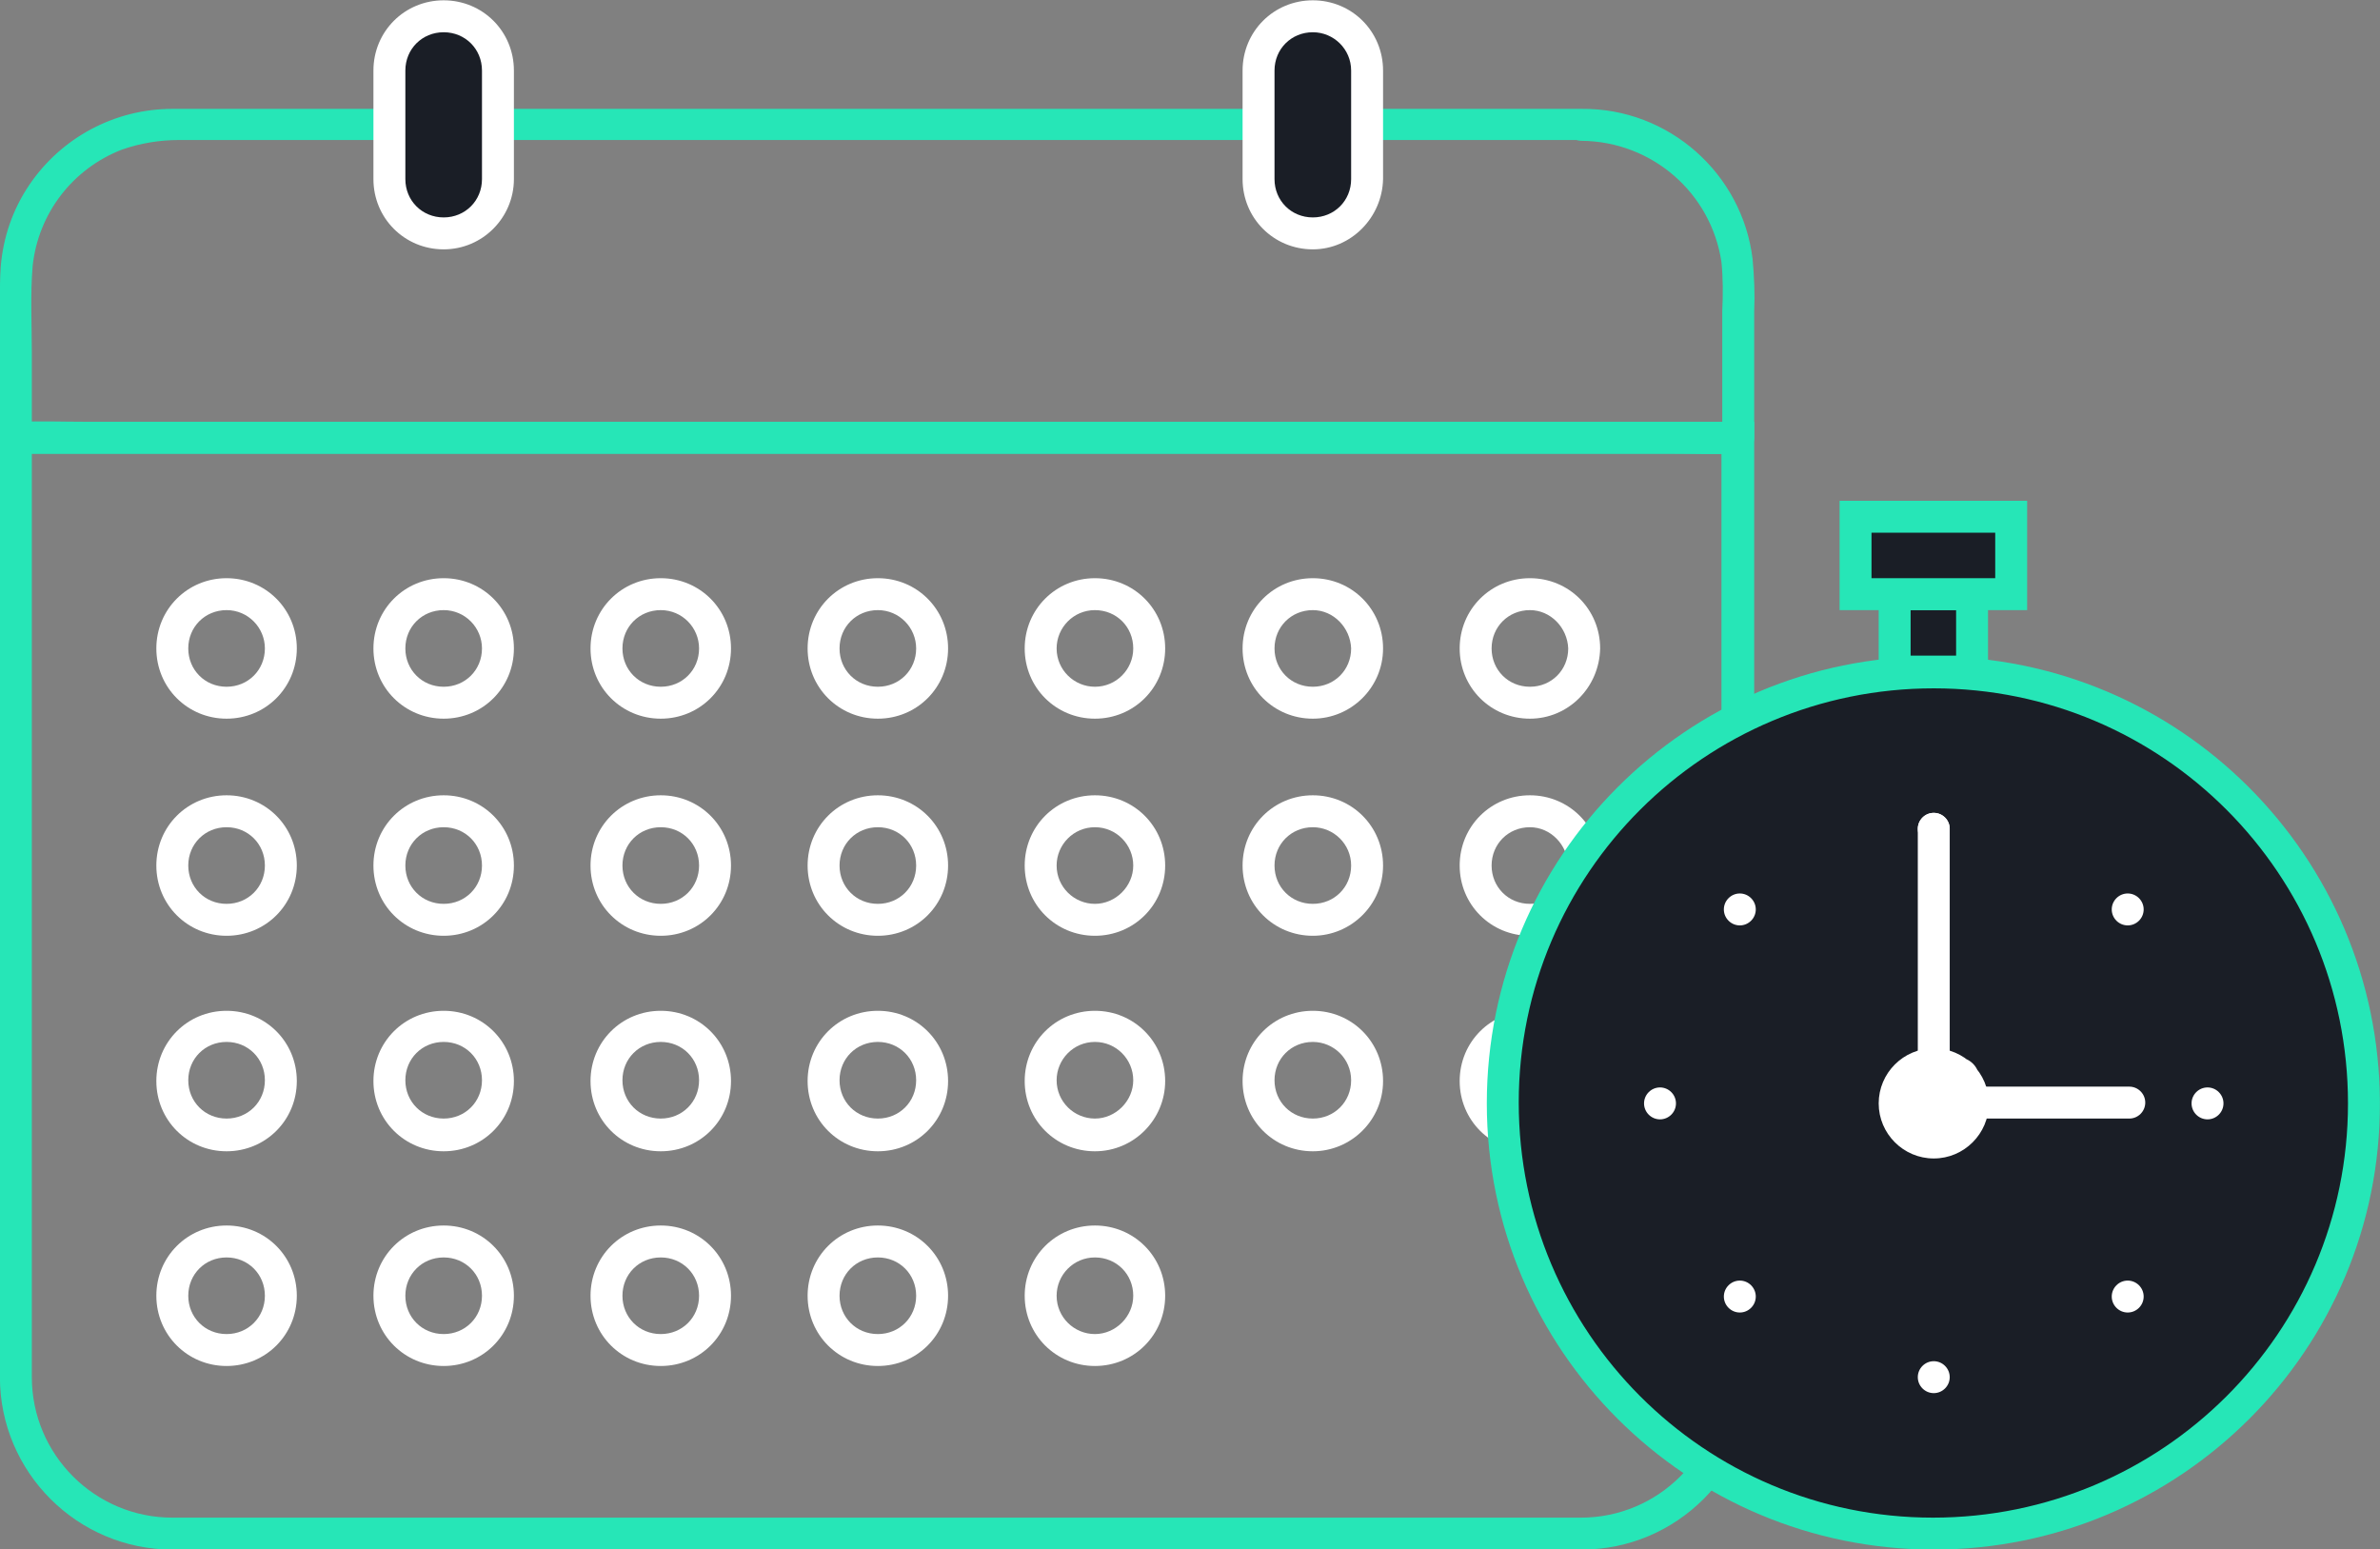 <?xml version="1.0" encoding="utf-8"?>
<!-- Generator: Adobe Illustrator 25.4.1, SVG Export Plug-In . SVG Version: 6.00 Build 0)  -->
<svg version="1.1" id="Calque_1" xmlns="http://www.w3.org/2000/svg" xmlns:xlink="http://www.w3.org/1999/xlink" x="0px" y="0px"
	 viewBox="0 0 298.2 194.1" style="enable-background:new 0 0 298.2 194.1;" xml:space="preserve">
<rect x="0" y="0" width="298.2" height="194.1" fill="#808080" stroke="none"/>
<style type="text/css">
	.st0{fill:#26E6B7;}
	.st1{fill:#FFFFFF;}
	.st2{fill:#1A1E26;}
</style>
<g id="icone_agenda_2" transform="translate(-83.111 -51.66)">
	<path id="Tracé_11331" class="st0" d="M281.3,65.3H104.7c-7.2,0-13.9,3.6-17.9,9.5c-2.1,3.1-3.3,6.6-3.6,10.3
		c-0.1,1.4-0.1,2.8-0.1,4.2v17.2c0,1.1,0.9,2,2,2h207c2.8,0,5.6,0.1,8.4,0h0.4c1.1,0,2-0.9,2-2V90.7c0.1-2.2,0-4.4-0.2-6.6
		C301.4,73.4,292.2,65.2,281.3,65.3c-2.6,0-2.6,4,0,4c8.8,0.1,16.2,6.5,17.5,15.2c0.2,2,0.2,4.1,0.1,6.1v15.9l2-2h-207
		c-2.8,0-5.6-0.1-8.4,0h-0.4l2,2V95.9c0-3.6-0.2-7.3,0.1-10.9c0.7-6.6,5-12.2,11.2-14.6c2.3-0.8,4.7-1.2,7.2-1.2h175.7
		C283.9,69.3,283.9,65.3,281.3,65.3z"/>
	<path id="Tracé_11332" class="st0" d="M281.3,245.8H104.7c-11.9,0-21.6-9.7-21.6-21.6V104.5h219.8v119.7
		C302.9,236.1,293.2,245.8,281.3,245.8L281.3,245.8z M87.1,108.5v115.7c0,9.7,7.9,17.6,17.6,17.6h176.5c9.7,0,17.6-7.9,17.6-17.6
		V108.5H87.1z"/>
	<path id="Tracé_11333" class="st1" d="M220.3,141.7c-4.9,0-8.8-3.9-8.8-8.8s3.9-8.8,8.8-8.8s8.8,3.9,8.8,8.8l0,0
		C229.1,137.8,225.2,141.7,220.3,141.7z M220.3,128.1c-2.7,0-4.8,2.2-4.8,4.8c0,2.7,2.2,4.8,4.8,4.8c2.7,0,4.8-2.2,4.8-4.8
		c0,0,0,0,0,0C225.1,130.2,223,128.1,220.3,128.1z"/>
	<path id="Tracé_11334" class="st1" d="M193.1,141.7c-4.9,0-8.8-3.9-8.8-8.8c0-4.9,3.9-8.8,8.8-8.8c4.9,0,8.8,3.9,8.8,8.8
		c0,0,0,0,0,0C201.9,137.8,198,141.7,193.1,141.7z M193.1,128.1c-2.7,0-4.8,2.1-4.8,4.8c0,2.7,2.1,4.8,4.8,4.8
		c2.7,0,4.8-2.1,4.8-4.8c0,0,0,0,0,0C197.9,130.3,195.8,128.1,193.1,128.1z"/>
	<path id="Tracé_11335" class="st1" d="M165.9,141.7c-4.9,0-8.8-3.9-8.8-8.8c0-4.9,3.9-8.8,8.8-8.8c4.9,0,8.8,3.9,8.8,8.8
		c0,0,0,0,0,0C174.7,137.8,170.8,141.7,165.9,141.7z M165.9,128.1c-2.7,0-4.8,2.1-4.8,4.8c0,2.7,2.1,4.8,4.8,4.8
		c2.7,0,4.8-2.1,4.8-4.8c0,0,0,0,0,0C170.7,130.3,168.6,128.1,165.9,128.1z"/>
	<path id="Tracé_11336" class="st1" d="M274.8,141.7c-4.9,0-8.8-3.9-8.8-8.8c0-4.9,3.9-8.8,8.8-8.8s8.8,3.9,8.8,8.8c0,0,0,0,0,0
		C283.5,137.8,279.6,141.7,274.8,141.7z M274.8,128.1c-2.7,0-4.8,2.1-4.8,4.8s2.1,4.8,4.8,4.8c2.7,0,4.8-2.1,4.8-4.8c0,0,0,0,0,0
		C279.5,130.3,277.4,128.1,274.8,128.1z"/>
	<path id="Tracé_11337" class="st1" d="M247.6,141.7c-4.9,0-8.8-3.9-8.8-8.8c0-4.9,3.9-8.8,8.8-8.8c4.9,0,8.8,3.9,8.8,8.8
		c0,0,0,0,0,0C256.4,137.8,252.4,141.7,247.6,141.7z M247.6,128.1c-2.7,0-4.8,2.1-4.8,4.8c0,2.7,2.1,4.8,4.8,4.8
		c2.7,0,4.8-2.1,4.8-4.8c0,0,0,0,0,0C252.3,130.3,250.2,128.1,247.6,128.1z"/>
	<path id="Tracé_11338" class="st1" d="M274.8,168.9c-4.9,0-8.8-3.9-8.8-8.8s3.9-8.8,8.8-8.8c4.9,0,8.8,3.9,8.8,8.8c0,0,0,0,0,0
		C283.5,165,279.6,168.9,274.8,168.9z M274.8,155.3c-2.7,0-4.8,2.1-4.8,4.8s2.1,4.8,4.8,4.8c2.7,0,4.8-2.1,4.8-4.8c0,0,0,0,0,0
		C279.5,157.5,277.4,155.3,274.8,155.3z"/>
	<path id="Tracé_11339" class="st1" d="M247.6,168.9c-4.9,0-8.8-3.9-8.8-8.8s3.9-8.8,8.8-8.8s8.8,3.9,8.8,8.8
		S252.4,168.9,247.6,168.9L247.6,168.9z M247.6,155.3c-2.7,0-4.8,2.1-4.8,4.8s2.1,4.8,4.8,4.8c2.7,0,4.8-2.1,4.8-4.8
		S250.2,155.3,247.6,155.3L247.6,155.3z"/>
	<path id="Tracé_11340" class="st1" d="M220.3,168.9c-4.9,0-8.8-3.9-8.8-8.8c0-4.9,3.9-8.8,8.8-8.8c4.9,0,8.8,3.9,8.8,8.8
		C229.1,165,225.2,168.9,220.3,168.9C220.3,168.9,220.3,168.9,220.3,168.9z M220.3,155.3c-2.7,0-4.8,2.2-4.8,4.8
		c0,2.7,2.2,4.8,4.8,4.8c2.6,0,4.8-2.2,4.8-4.8C225.1,157.5,223,155.3,220.3,155.3C220.3,155.3,220.3,155.3,220.3,155.3z"/>
	<path id="Tracé_11341" class="st1" d="M247.6,195.9c-4.9,0-8.8-3.9-8.8-8.8s3.9-8.8,8.8-8.8s8.8,3.9,8.8,8.8
		S252.4,195.9,247.6,195.9L247.6,195.9z M247.6,182.2c-2.7,0-4.8,2.1-4.8,4.8s2.1,4.8,4.8,4.8c2.7,0,4.8-2.1,4.8-4.8
		S250.2,182.2,247.6,182.2L247.6,182.2z"/>
	<path id="Tracé_11342" class="st1" d="M274.8,195.9c-4.9,0-8.8-3.9-8.8-8.8s3.9-8.8,8.8-8.8c4.9,0,8.8,3.9,8.8,8.8c0,0,0,0,0,0
		C283.5,191.9,279.6,195.9,274.8,195.9z M274.8,182.2c-2.7,0-4.8,2.1-4.8,4.8s2.1,4.8,4.8,4.8c2.7,0,4.8-2.1,4.8-4.8c0,0,0,0,0,0
		C279.5,184.4,277.4,182.2,274.8,182.2z"/>
	<path id="Tracé_11343" class="st1" d="M220.3,195.9c-4.9,0-8.8-3.9-8.8-8.8c0-4.9,3.9-8.8,8.8-8.8c4.9,0,8.8,3.9,8.8,8.8
		C229.1,191.9,225.2,195.9,220.3,195.9C220.3,195.9,220.3,195.9,220.3,195.9z M220.3,182.2c-2.7,0-4.8,2.2-4.8,4.8
		c0,2.7,2.2,4.8,4.8,4.8c2.6,0,4.8-2.2,4.8-4.8C225.1,184.4,223,182.2,220.3,182.2C220.3,182.2,220.3,182.2,220.3,182.2z"/>
	<path id="Tracé_11344" class="st1" d="M193.1,195.9c-4.9,0-8.8-3.9-8.8-8.8s3.9-8.8,8.8-8.8s8.8,3.9,8.8,8.8
		S198,195.9,193.1,195.9L193.1,195.9z M193.1,182.2c-2.7,0-4.8,2.1-4.8,4.8s2.1,4.8,4.8,4.8c2.7,0,4.8-2.1,4.8-4.8
		S195.8,182.2,193.1,182.2L193.1,182.2z"/>
	<path id="Tracé_11345" class="st1" d="M138.7,141.7c-4.9,0-8.8-3.9-8.8-8.8c0-4.9,3.9-8.8,8.8-8.8c4.9,0,8.8,3.9,8.8,8.8
		c0,0,0,0,0,0C147.5,137.8,143.6,141.7,138.7,141.7z M138.7,128.1c-2.7,0-4.8,2.1-4.8,4.8c0,2.7,2.1,4.8,4.8,4.8
		c2.7,0,4.8-2.1,4.8-4.8c0,0,0,0,0,0C143.5,130.3,141.4,128.1,138.7,128.1z"/>
	<path id="Tracé_11346" class="st1" d="M111.5,141.7c-4.9,0-8.8-3.9-8.8-8.8c0-4.9,3.9-8.8,8.8-8.8c4.9,0,8.8,3.9,8.8,8.8
		c0,0,0,0,0,0C120.3,137.8,116.4,141.7,111.5,141.7z M111.5,128.1c-2.7,0-4.8,2.1-4.8,4.8s2.1,4.8,4.8,4.8c2.7,0,4.8-2.1,4.8-4.8
		c0,0,0,0,0,0C116.3,130.3,114.2,128.1,111.5,128.1z"/>
	<path id="Tracé_11347" class="st1" d="M193.1,168.9c-4.9,0-8.8-3.9-8.8-8.8s3.9-8.8,8.8-8.8s8.8,3.9,8.8,8.8
		S198,168.9,193.1,168.9L193.1,168.9z M193.1,155.3c-2.7,0-4.8,2.1-4.8,4.8s2.1,4.8,4.8,4.8c2.7,0,4.8-2.1,4.8-4.8
		S195.8,155.3,193.1,155.3L193.1,155.3z"/>
	<path id="Tracé_11348" class="st1" d="M165.9,168.9c-4.9,0-8.8-3.9-8.8-8.8s3.9-8.8,8.8-8.8s8.8,3.9,8.8,8.8
		S170.8,168.9,165.9,168.9L165.9,168.9z M165.9,155.3c-2.7,0-4.8,2.1-4.8,4.8s2.1,4.8,4.8,4.8c2.7,0,4.8-2.1,4.8-4.8
		S168.6,155.3,165.9,155.3L165.9,155.3z"/>
	<path id="Tracé_11349" class="st1" d="M138.7,168.9c-4.9,0-8.8-3.9-8.8-8.8s3.9-8.8,8.8-8.8s8.8,3.9,8.8,8.8
		S143.6,168.9,138.7,168.9L138.7,168.9z M138.7,155.3c-2.7,0-4.8,2.1-4.8,4.8s2.1,4.8,4.8,4.8c2.7,0,4.8-2.1,4.8-4.8
		S141.4,155.3,138.7,155.3L138.7,155.3z"/>
	<path id="Tracé_11350" class="st1" d="M111.5,168.9c-4.9,0-8.8-3.9-8.8-8.8s3.9-8.8,8.8-8.8c4.9,0,8.8,3.9,8.8,8.8
		S116.4,168.9,111.5,168.9L111.5,168.9z M111.5,155.3c-2.7,0-4.8,2.1-4.8,4.8s2.1,4.8,4.8,4.8c2.7,0,4.8-2.1,4.8-4.8
		S114.2,155.3,111.5,155.3L111.5,155.3z"/>
	<path id="Tracé_11351" class="st1" d="M165.9,195.9c-4.9,0-8.8-3.9-8.8-8.8s3.9-8.8,8.8-8.8s8.8,3.9,8.8,8.8
		S170.8,195.9,165.9,195.9L165.9,195.9z M165.9,182.2c-2.7,0-4.8,2.1-4.8,4.8s2.1,4.8,4.8,4.8c2.7,0,4.8-2.1,4.8-4.8
		S168.6,182.2,165.9,182.2L165.9,182.2z"/>
	<path id="Tracé_11352" class="st1" d="M138.7,195.9c-4.9,0-8.8-3.9-8.8-8.8s3.9-8.8,8.8-8.8s8.8,3.9,8.8,8.8
		S143.6,195.9,138.7,195.9L138.7,195.9z M138.7,182.2c-2.7,0-4.8,2.1-4.8,4.8s2.1,4.8,4.8,4.8c2.7,0,4.8-2.1,4.8-4.8
		S141.4,182.2,138.7,182.2L138.7,182.2z"/>
	<path id="Tracé_11353" class="st1" d="M111.5,195.9c-4.9,0-8.8-3.9-8.8-8.8s3.9-8.8,8.8-8.8c4.9,0,8.8,3.9,8.8,8.8
		S116.4,195.9,111.5,195.9L111.5,195.9z M111.5,182.2c-2.7,0-4.8,2.1-4.8,4.8s2.1,4.8,4.8,4.8c2.7,0,4.8-2.1,4.8-4.8
		S114.2,182.2,111.5,182.2L111.5,182.2z"/>
	<path id="Tracé_11354" class="st1" d="M220.3,222.8c-4.9,0-8.8-3.9-8.8-8.8c0-4.9,3.9-8.8,8.8-8.8c4.9,0,8.8,3.9,8.8,8.8
		C229.1,218.9,225.2,222.8,220.3,222.8C220.3,222.8,220.3,222.8,220.3,222.8z M220.3,209.2c-2.7,0-4.8,2.2-4.8,4.8
		c0,2.7,2.2,4.8,4.8,4.8c2.6,0,4.8-2.2,4.8-4.8C225.1,211.3,223,209.2,220.3,209.2C220.3,209.2,220.3,209.2,220.3,209.2z"/>
	<path id="Tracé_11355" class="st1" d="M193.1,222.8c-4.9,0-8.8-3.9-8.8-8.8s3.9-8.8,8.8-8.8s8.8,3.9,8.8,8.8
		S198,222.8,193.1,222.8L193.1,222.8z M193.1,209.2c-2.7,0-4.8,2.1-4.8,4.8s2.1,4.8,4.8,4.8c2.7,0,4.8-2.1,4.8-4.8
		S195.8,209.2,193.1,209.2L193.1,209.2z"/>
	<path id="Tracé_11356" class="st1" d="M165.9,222.8c-4.9,0-8.8-3.9-8.8-8.8s3.9-8.8,8.8-8.8s8.8,3.9,8.8,8.8
		S170.8,222.8,165.9,222.8L165.9,222.8z M165.9,209.2c-2.7,0-4.8,2.1-4.8,4.8s2.1,4.8,4.8,4.8c2.7,0,4.8-2.1,4.8-4.8
		S168.6,209.2,165.9,209.2L165.9,209.2z"/>
	<path id="Tracé_11357" class="st1" d="M138.7,222.8c-4.9,0-8.8-3.9-8.8-8.8s3.9-8.8,8.8-8.8s8.8,3.9,8.8,8.8
		S143.6,222.8,138.7,222.8L138.7,222.8z M138.7,209.2c-2.7,0-4.8,2.1-4.8,4.8s2.1,4.8,4.8,4.8c2.7,0,4.8-2.1,4.8-4.8
		S141.4,209.2,138.7,209.2L138.7,209.2z"/>
	<path id="Tracé_11358" class="st1" d="M111.5,222.8c-4.9,0-8.8-3.9-8.8-8.8s3.9-8.8,8.8-8.8c4.9,0,8.8,3.9,8.8,8.8
		S116.4,222.8,111.5,222.8L111.5,222.8z M111.5,209.2c-2.7,0-4.8,2.1-4.8,4.8s2.1,4.8,4.8,4.8c2.7,0,4.8-2.1,4.8-4.8
		S114.2,209.2,111.5,209.2L111.5,209.2z"/>
	<circle id="Ellipse_450" class="st2" cx="325.4" cy="189.9" r="53.9"/>
	<path id="Tracé_11359" class="st0" d="M325.4,245.8c-30.9,0-56-25-56-55.9c0-30.9,25-56,55.9-56c30.9,0,55.9,25,56,55.9
		C381.4,220.7,356.3,245.8,325.4,245.8C325.4,245.8,325.4,245.8,325.4,245.8z M325.4,137.9c-28.7,0-52,23.2-52,51.9s23.2,52,51.9,52
		s52-23.2,52-51.9c0,0,0,0,0,0C377.3,161.2,354.1,137.9,325.4,137.9z"/>
	<path id="Tracé_11361" class="st1" d="M323.4,155.5v34.3c0,1.1,0.9,2,2,2h24.5c1.1,0,2-0.9,2-2s-0.9-2-2-2h-24.5l2,2v-34.3
		c0-1.1-0.9-2-2-2S323.4,154.4,323.4,155.5z"/>
	<path id="Tracé_11362" class="st1" d="M359.7,191.9c1.1,0,2-0.9,2-2s-0.9-2-2-2s-2,0.9-2,2S358.6,191.9,359.7,191.9z"/>
	<path id="Tracé_11363" class="st1" d="M291.1,191.9c1.1,0,2-0.9,2-2s-0.9-2-2-2s-2,0.9-2,2S290,191.9,291.1,191.9z"/>
	<path id="Tracé_11364" class="st1" d="M325.4,226.2c1.1,0,2-0.9,2-2s-0.9-2-2-2s-2,0.9-2,2S324.3,226.2,325.4,226.2z"/>
	<path id="Tracé_11365" class="st1" d="M325.4,157.5c1.1,0,2-0.9,2-2s-0.9-2-2-2s-2,0.9-2,2S324.3,157.5,325.4,157.5z"/>
	<path id="Tracé_11366" class="st1" d="M349.7,216.1c1.1,0,2-0.9,2-2s-0.9-2-2-2s-2,0.9-2,2S348.6,216.1,349.7,216.1z"/>
	<path id="Tracé_11367" class="st1" d="M301.1,167.6c1.1,0,2-0.9,2-2s-0.9-2-2-2s-2,0.9-2,2S300,167.6,301.1,167.6z"/>
	<path id="Tracé_11368" class="st1" d="M301.1,216.1c1.1,0,2-0.9,2-2s-0.9-2-2-2s-2,0.9-2,2S300,216.1,301.1,216.1z"/>
	<path id="Tracé_11369" class="st1" d="M349.7,167.6c1.1,0,2-0.9,2-2s-0.9-2-2-2s-2,0.9-2,2S348.6,167.6,349.7,167.6z"/>
	<circle id="Ellipse_451" class="st2" cx="325.4" cy="189.8" r="4.9"/>
	<path id="Tracé_11370" class="st1" d="M325.4,196.8c-3.8,0-6.9-3.1-6.9-6.9c0-3.8,3.1-6.9,6.9-6.9c3.8,0,6.9,3.1,6.9,6.9
		c0,0,0,0,0,0C332.3,193.7,329.2,196.8,325.4,196.8z M325.4,186.9c0-1.6,1.3-2.9,2.9-2.8c1.6,0,2.9,1.3,2.8,2.9
		c0,1.6-1.3,2.9-2.9,2.8C326.7,189.8,325.4,188.6,325.4,186.9L325.4,186.9z"/>
	<rect id="Rectangle_2296" x="320.5" y="126.1" class="st2" width="9.7" height="9.7"/>
	<path id="Tracé_11371" class="st0" d="M332.2,137.8h-13.7v-13.7h13.7V137.8z M322.5,133.8h5.7v-5.7h-5.7V133.8z"/>
	<rect id="Rectangle_2297" x="315.6" y="116.4" class="st2" width="19.5" height="9.7"/>
	<path id="Tracé_11372" class="st0" d="M337.1,128.1h-23.5v-13.7h23.5L337.1,128.1z M317.6,124.1h15.5v-5.7h-15.5L317.6,124.1z"/>
	<path id="Tracé_11373" class="st2" d="M145.5,60.5L145.5,60.5c0-3.8-3-6.8-6.8-6.8l0,0l0,0c-3.8,0-6.8,3-6.8,6.8c0,0,0,0,0,0l0,0
		v13.6l0,0c0,3.8,3,6.8,6.8,6.8l0,0l0,0c3.8,0,6.8-3,6.8-6.8l0,0V60.5z"/>
	<path id="Tracé_11374" class="st1" d="M138.7,82.9c-4.9,0-8.8-3.9-8.8-8.8V60.5c0-4.9,3.9-8.8,8.8-8.8s8.8,3.9,8.8,8.8l0,0v13.6
		C147.5,78.9,143.6,82.9,138.7,82.9z M138.7,55.7c-2.7,0-4.8,2.1-4.8,4.8c0,0,0,0,0,0v13.6c0,2.7,2.1,4.8,4.8,4.8s4.8-2.1,4.8-4.8
		V60.5C143.5,57.8,141.4,55.7,138.7,55.7z"/>
	<path id="Tracé_11375" class="st2" d="M254.4,60.5L254.4,60.5c0-3.8-3-6.8-6.8-6.8l0,0l0,0c-3.8,0-6.8,3-6.8,6.8c0,0,0,0,0,0l0,0
		v13.6l0,0c0,3.8,3,6.8,6.8,6.8l0,0l0,0c3.8,0,6.8-3,6.8-6.8l0,0V60.5z"/>
	<path id="Tracé_11376" class="st1" d="M247.6,82.9c-4.9,0-8.8-3.9-8.8-8.8V60.5c0-4.9,3.9-8.8,8.8-8.8s8.8,3.9,8.8,8.8l0,0v13.6
		C256.3,78.9,252.4,82.9,247.6,82.9z M247.6,55.7c-2.7,0-4.8,2.1-4.8,4.8c0,0,0,0,0,0v13.6c0,2.7,2.1,4.8,4.8,4.8s4.8-2.1,4.8-4.8
		V60.5C252.4,57.8,250.2,55.7,247.6,55.7L247.6,55.7z"/>
</g>
</svg>
